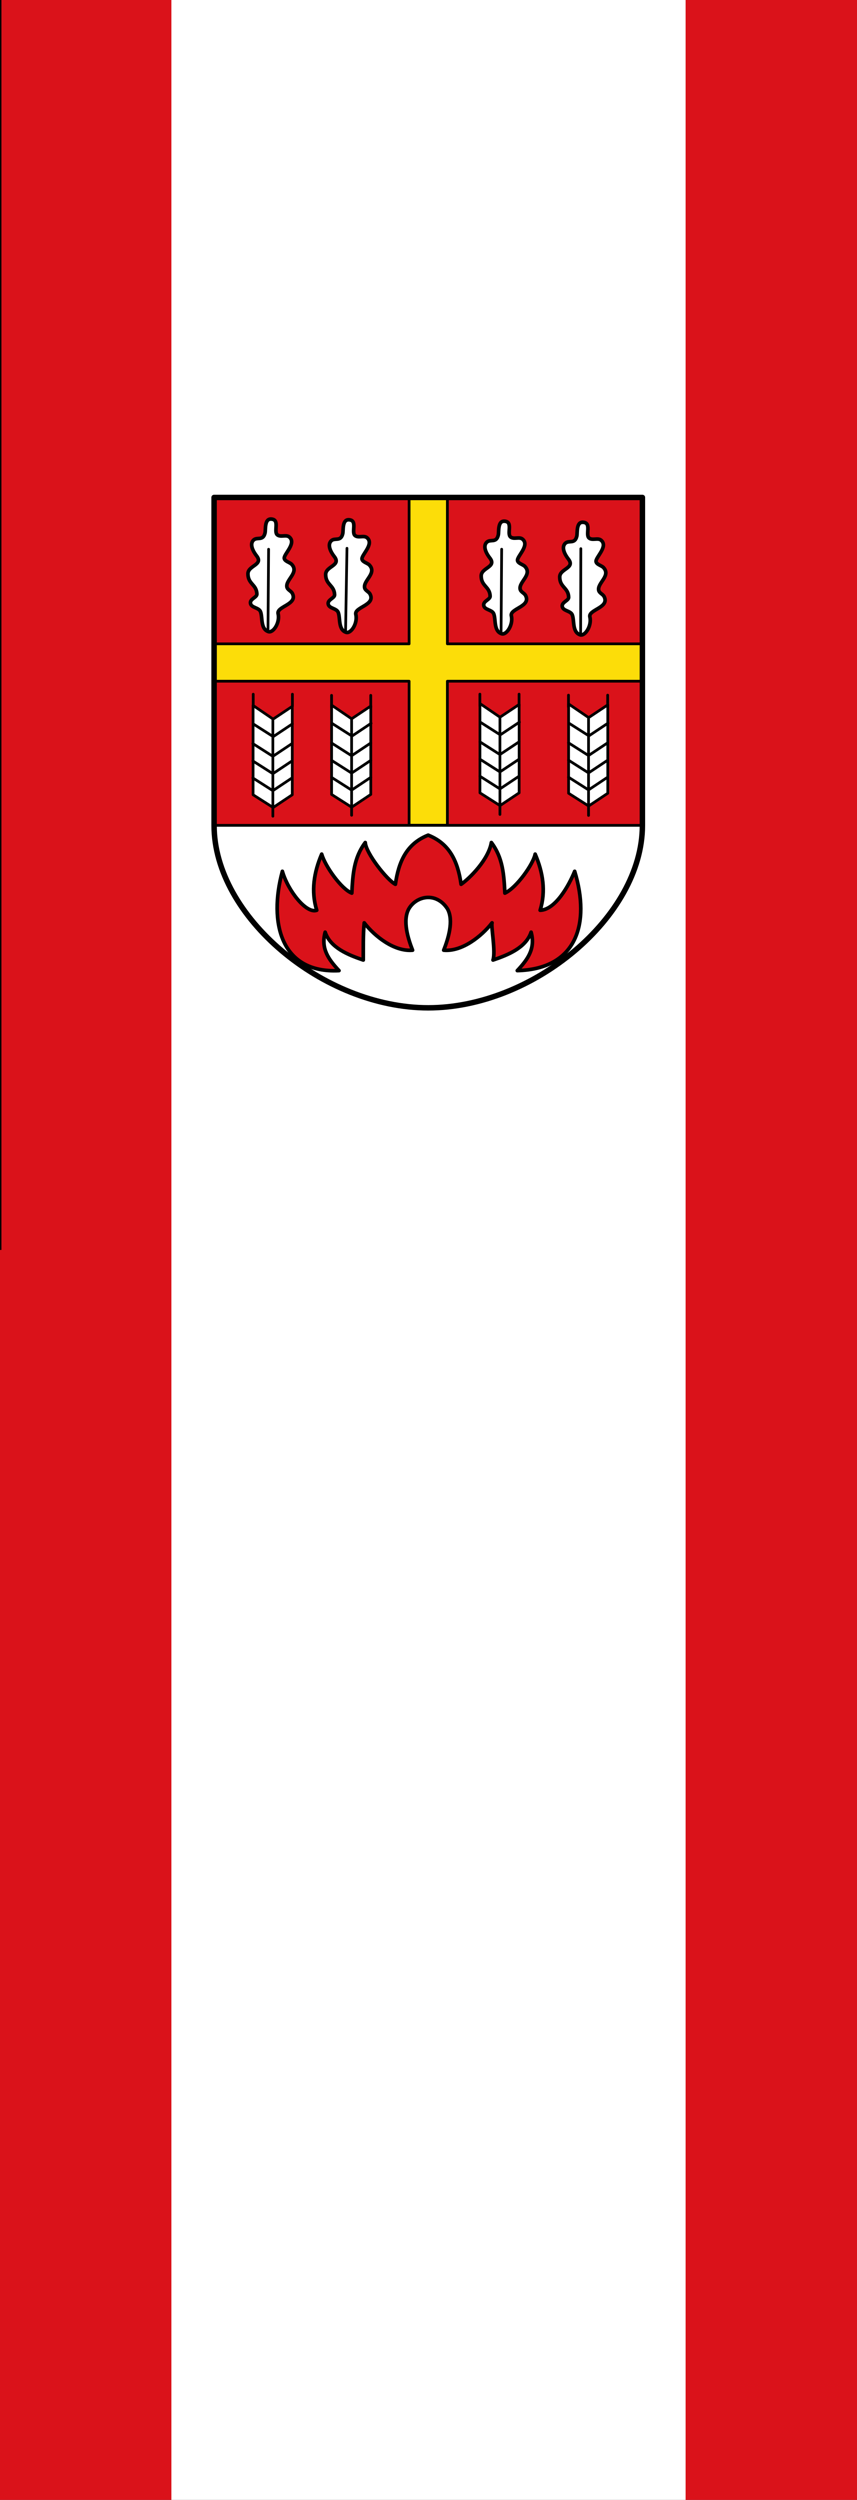 <svg xmlns="http://www.w3.org/2000/svg" xmlns:xlink="http://www.w3.org/1999/xlink" width="300" height="875" id="svg2984" version="1.1"><rect width="100%" height="100%" fill="#333333" stroke="none"/><defs id="defs2986"><marker orient="auto" refY="0" refX="0" id="Arrow1Lend" style="overflow:visible"><path id="path836" d="m0 0 5-5-17.5 5L5 5 0 0z" style="fill-rule:evenodd;stroke:#000;stroke-width:1pt" transform="matrix(-.8 0 0 -.8 -10 0)"/></marker><marker orient="auto" refY="0" refX="0" id="Arrow1Lstart" style="overflow:visible"><path id="path833" d="m0 0 5-5-17.5 5L5 5 0 0z" style="fill-rule:evenodd;stroke:#000;stroke-width:1pt" transform="matrix(.8 0 0 .8 10 0)"/></marker><clipPath id="a"><path d="M0 4394.5V0h6350.63v4394.5" id="path2"/></clipPath></defs><g id="layer1" transform="translate(0 -177.362)"><g id="g2819"><path transform="scale(-1 1)" style="fill:#da121a;fill-opacity:1;stroke:none;stroke-width:.158" id="rect926" d="M-60 177.362H0v875h-60z"/><path id="rect2291" style="fill:#fff;fill-opacity:1;stroke:none;stroke-width:.274" transform="scale(-1 1)" d="M-240 177.362h180v875h-180z"/><path transform="scale(-1 1)" style="fill:#da121a;fill-opacity:1;stroke:none;stroke-width:.158" id="rect2297" d="M-300 177.362h60v875h-60z"/><path id="path2540" d="M0 614.862v-437.5" style="fill:none;stroke:#000;stroke-width:1px;stroke-linecap:butt;stroke-linejoin:miter;stroke-opacity:1"/><g id="g856" transform="matrix(.319 0 0 .319 76.782 352.258)"><path id="rect6" style="fill:#da121a;stroke-linecap:round;stroke-linejoin:round" d="M-5.756-2.443h470v360h-470z"/><path d="M-5.756 357.56h470c0 100-116.33 200-235 200s-236.54-99.264-235-200z" id="path8" style="fill:#fff;stroke-linecap:round;stroke-linejoin:round"/><path d="M326.95 516.73c11.784-12.639 20.041-24.318 15.184-42.175-5.736 17.047-25.008 24.864-41.817 30.575 3.096-9.22-2.451-37.842-1.047-40.823-11.44 14.736-32.896 31.831-53.072 30.023 4.872-12.367 11.272-32.375 4.183-45.303-12.245-19.013-34.159-14.446-42.497 0-7.088 12.928-.688 32.936 4.184 45.303-20.177 1.808-41.632-15.287-53.073-30.023-1.417 13.489-.92 28.603-1.047 40.823-16.808-5.713-36.08-13.528-41.816-30.575-4.856 17.854 3.4 29.536 15.183 42.175-63.982 3.298-77.376-52.877-62.143-108.98 6.248 21.661 26.384 46.869 37.696 42.75-6.481-21.047-3-41.79 5.448-61.6 3.833 13.419 21.713 38.502 33.056 42.8 1.128-20.247 2.072-38.622 14.759-55.536.658 11.664 24.029 41.325 33.056 45.841 3.632-25.544 12.744-44.744 35.96-53.918 23.336 9.175 32.488 28.375 36.145 53.918 9.313-6.396 30.018-26.981 33.225-45.841 12.75 16.913 13.695 35.289 14.83 55.536 12.735-5.864 31.092-31.707 33.225-42.8 8.488 19.81 11.992 40.553 5.464 61.6 16.876-.445 31.795-27.675 37.89-42.75 17.408 57.273 2.408 107.27-62.976 108.98z" id="path10" style="fill:#da121a;stroke:#000;stroke-width:4;stroke-linecap:round;stroke-linejoin:round"/><path id="path43-1-9" d="M31.394 81.356c-.024-9.272 17.42-9.64 9.457-19.759-3.125-3.97-8.34-12.531-3.271-17.323 3.963-3.747 10.382 1.468 12.574-7.822.826-3.502-.806-15.476 6.616-15.198 10.037.376 2.461 13.575 6.85 17.31 3.451 2.934 9.583-.435 12.95 2.233 8.708 6.898-6.208 19.056-5.294 23.704.63 3.206 6 4.217 8.053 6.374 8.583 9.016-6.609 16.828-5.192 24.86.572 3.24 4.55 4.333 5.963 7.053 6.394 12.309-17.544 14.217-15.606 22.342 2.303 9.655-5.307 21.396-10.67 19.63-8.926-2.94-6.178-15.699-8.668-21.91-1.863-4.646-10.077-4.071-10.964-9.1-.866-4.909 7.145-6.404 7.014-10.231-.367-10.691-9.782-10.741-9.811-22.162Z" style="fill:#fff;stroke:#020202;stroke-width:4;stroke-linecap:round;stroke-linejoin:round"/><use xlink:href="#path43-1-9" transform="translate(85.277 .782)" height="715.464" width="599.971" y="0" x="0" id="use13" style="stroke-linecap:round;stroke-linejoin:round"/><use xlink:href="#path43-1-9" transform="translate(255.946 2.347)" height="715.464" width="599.971" y="0" x="0" id="use15" style="stroke-linecap:round;stroke-linejoin:round"/><use xlink:href="#path43-1-9" transform="translate(342.122 3.52)" height="715.464" width="599.971" y="0" x="0" id="use17" style="stroke-linecap:round;stroke-linejoin:round"/><path d="M383.26 224.12v98l22 14 21-14v-97l-21 14z" stroke-miterlimit="4" id="path19" style="fill:#fff;stroke:#000;stroke-width:3;stroke-linecap:round;stroke-linejoin:round;stroke-miterlimit:4;stroke-dasharray:none"/><path d="M285.99 223.68v98l22 14 21-14v-97l-21 14z" stroke-miterlimit="4" id="path21" style="fill:#fff;stroke:#000;stroke-width:3;stroke-linecap:round;stroke-linejoin:round;stroke-miterlimit:4;stroke-dasharray:none"/><path d="M123.18 225.43v98l22 14 21-14v-97l-21 14z" stroke-miterlimit="4" id="path23" style="fill:#fff;stroke:#000;stroke-width:3;stroke-linecap:round;stroke-linejoin:round;stroke-miterlimit:4;stroke-dasharray:none"/><path d="M37.03 225.78v98l22 14 21-14v-97l-21 14z" stroke-miterlimit="4" id="path25" style="fill:#fff;stroke:#000;stroke-width:3;stroke-linecap:round;stroke-linejoin:round;stroke-miterlimit:4;stroke-dasharray:none"/><path d="M426.14 214.46v13m-43-13v13m.391 17.697 22 14 21-14m-43.39 21.596 22 14 21-14m-42.979 19.054 22 14 21-14M383.14 304.46l22 14 21-14m-21-64v106m-76.227-133.09v13m-43-13v13m.391 17.697 22 14 21-14m-43.39 21.596 22 14 21-14m-42.979 19.054 22 14 21-14m-43.022 18.653 22 14 21-14m-21-64v106m-141.77-130.69v13m-43-13v13m.392 17.697 22 14 21-14m-43.391 21.596 22 14 21-14m-42.978 19.054 22 14 21-14m-43.022 18.653 22 14 21-14m-21-64v105.59m318.96 11.086-468.34-.023m84.416-143.9v13m-43-13v13m-.046 19.573 22 14 21-14m-43.391 21.596 22 14 21-14m-42.978 19.054 22 14 21-14M36.743 305.31l22 14 21-14m-21-64v106m-5.35-205.17.659-87.766m84.475 89.354 1.533-90.383m169.09 93.118.659-92.13m86.66 93.722.222-94.316" stroke-miterlimit="4" id="path27" style="fill:none;stroke:#000;stroke-width:3;stroke-linecap:round;stroke-linejoin:round;stroke-miterlimit:4;stroke-dasharray:none"/><path d="M-6.758 158.18h215v-160h42v160h215v41h-215v158h-42v-158h-215z" stroke-miterlimit="4" id="path29" style="fill:#fcdd09;stroke:#000;stroke-width:3;stroke-linecap:round;stroke-linejoin:round;stroke-miterlimit:4;stroke-dasharray:none"/><path d="M-5.756-2.443h470v360c0 100-120 200-235 200s-235-100-235-200z" stroke-miterlimit="4" id="path31" style="fill:none;stroke:#000;stroke-width:6;stroke-linecap:round;stroke-linejoin:round;stroke-miterlimit:4;stroke-dasharray:none"/></g></g></g><style id="style2722" type="text/css">.st0{fill:#0f47af}.st1,.st2{fill:#fff;stroke:#000;stroke-width:4}.st2{fill:none;stroke-width:2}.st3{fill:#fff}.st3,.st4,.st5{stroke:#000}.st4{stroke-linecap:round;stroke-linejoin:round}.st5{fill:none;stroke-width:9.008;stroke-miterlimit:3.864}</style></svg>